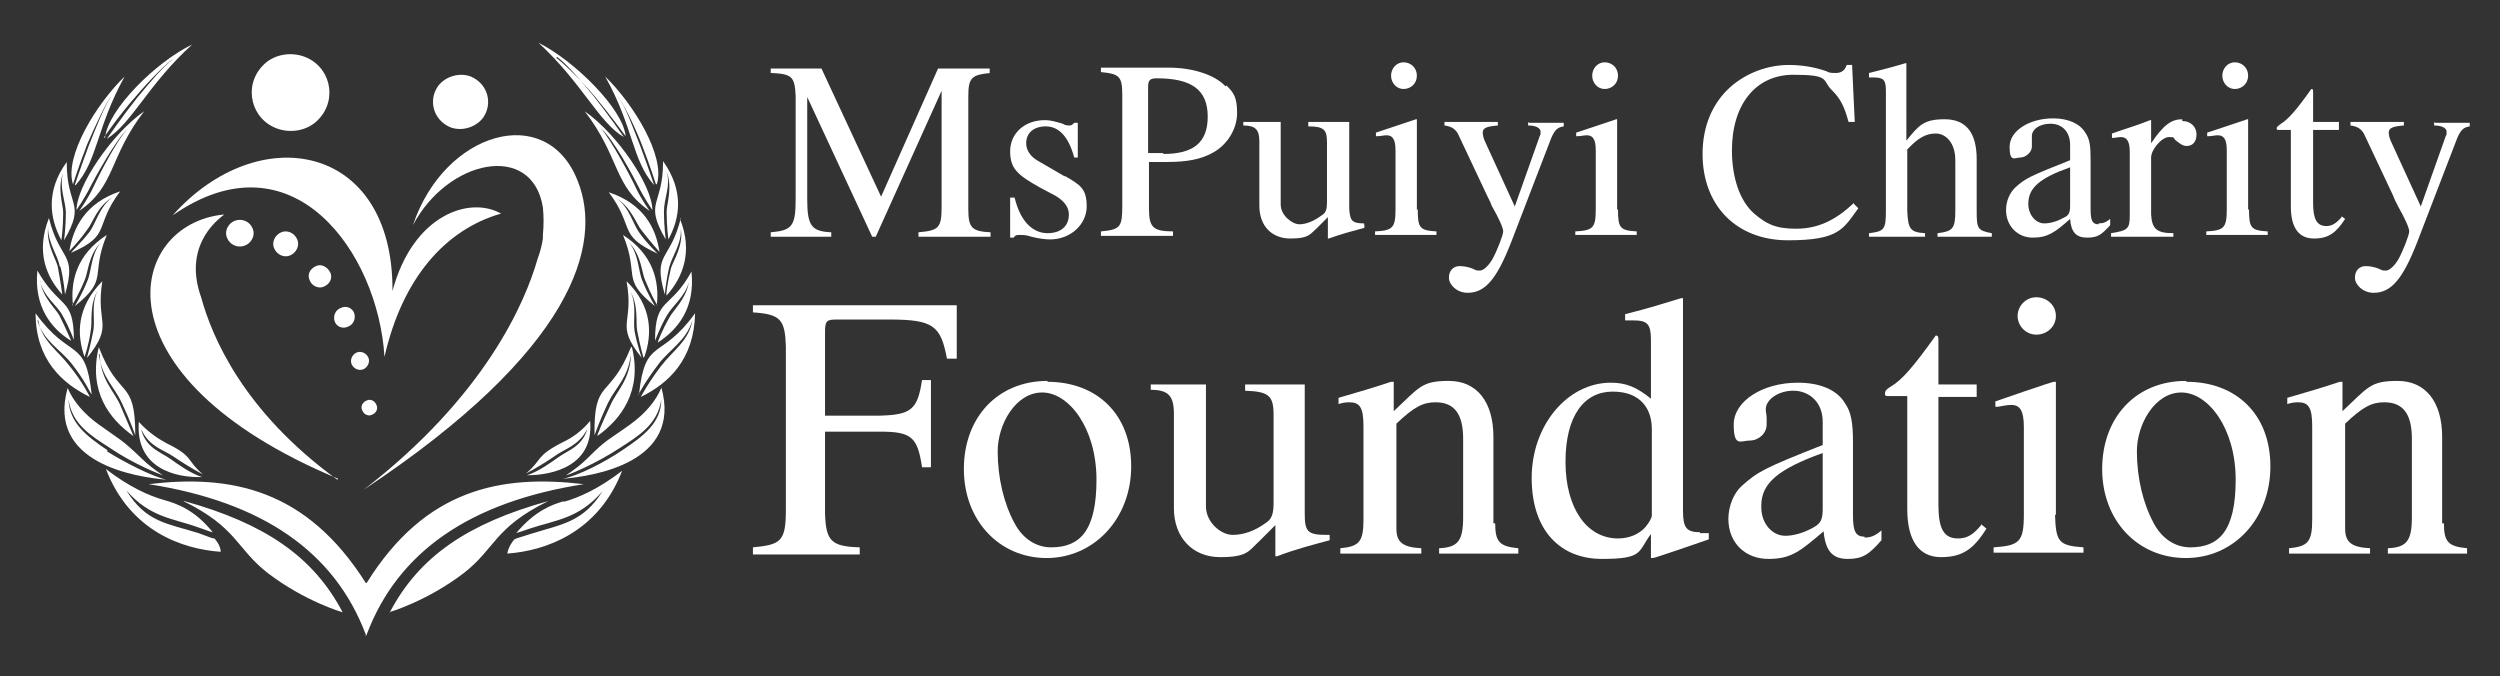<?xml version="1.0" encoding="UTF-8"?> <svg xmlns="http://www.w3.org/2000/svg" id="Layer_1" version="1.1" viewBox="0 0 280.9 76"><rect x="0" y="0" width="280.9" height="76" fill="#333333" stroke="none"/><defs><style> .st0 { fill-rule: evenodd; } .st0, .st1 { fill: #fff; } </style></defs><path class="st1" d="M38,53.8c-27.8-11.6-23.7-28.7-12.8-29.7-2,1.5-3.2,3.6-3.2,6.1,0,1,.2,2.1.6,3.2,1.2,4.4,4.7,12.8,15.3,20.5Z"></path><path class="st1" d="M40.9,55c13.6-10.5,18.1-21,19.5-25.9,0,0,0,0,0,0,.3-.8.5-1.6.6-2.3,0,0,0-.1,0-.2,0,0,0-.1,0-.2,0,0,0,0,0,0h0c.1-1.1.1-2.1,0-3.1-1.2-7.4-10.7-5.4-14.6,2,3.5-10.5,15-13.9,18.5-5,2.9,7.2-.5,19.1-24,34.7Z"></path><path class="st1" d="M56.3,24c-6.3,1.8-11.1,7.3-13.1,16.1-.7-11.7-10.3-25.3-23.8-15.9,9.6-10.8,24.8-8.2,24.7,8.5,2.3-8.6,8.7-10.7,12.2-8.7h0Z"></path><path class="st1" d="M34,6.3c3.1,1,4,4.8,1.8,7.1-1.1,1.2-2.9,1.6-4.5,1.1-3.1-1-4-4.8-1.8-7.1,1.1-1.2,2.9-1.6,4.5-1.1Z"></path><path class="st1" d="M52.9,8.6c1.9.8,2.5,3,1.4,4.6-.8,1.1-2.4,1.6-3.7,1.1-1.9-.8-2.5-3-1.4-4.6.8-1.1,2.4-1.6,3.7-1.1Z"></path><path class="st1" d="M28.4,25.7c-.3-.8-1.2-1.2-2-.9s-1.2,1.2-.9,1.9c.3.8,1.2,1.2,2,.9.8-.3,1.2-1.2.9-1.9ZM33.4,26.9c-.3-.7-1.1-1.1-1.8-.8-.7.3-1.1,1.1-.8,1.8.3.7,1.1,1.1,1.8.8.7-.3,1.1-1.1.8-1.8ZM37.1,30.6c-.3-.6-1-1-1.6-.7-.7.3-1,1-.7,1.6.2.6,1,1,1.6.7.7-.3,1-1,.7-1.6ZM39.8,35.2c-.2-.6-.9-.9-1.5-.6-.6.2-.9.9-.7,1.5.2.6.9.9,1.5.6.6-.2.9-.9.7-1.5ZM41.4,40.2c-.2-.5-.8-.8-1.3-.6-.5.2-.8.8-.6,1.3.2.5.8.8,1.3.6.5-.2.8-.8.6-1.3ZM42.3,45.5c-.2-.5-.7-.7-1.1-.5-.5.2-.7.7-.5,1.1.2.5.7.7,1.1.5.5-.2.7-.7.5-1.1Z"></path><path class="st0" d="M63.4,56.3c-1.4.4-3.3,1.1-5.4,3.6.5-.2-.5.2,1.5-.5,3-1,5.5-1.1,8.2-4.2-2.2,3.5-4.6,3.7-8.1,4.8-1.6.5-1.6.5-1.8.6-.2.2-.7.9-.8,1.6,4.2-.3,10.2-2.3,12.9-9.3-2.6,2-4.8,3-6.6,3.5ZM41.1,65.5c-6.7-10.6-15.2-12.2-24.4-11.1,12.8,2,20.9,7.6,24.4,16.9v.2c0,0,.1-.2.1-.2,3.5-9.3,11.6-14.9,24.4-16.9-9.3-1.1-17.8.5-24.4,11.1ZM43.7,68.8s4.2-1.2,8.4-4.4c3.6-2.8,3.4-5.1,9.5-8.1-9,2.5-14.5,6.2-17.8,12.5ZM20.6,56.3c6.1,3,5.9,5.3,9.5,8.1,4.2,3.2,8.4,4.4,8.4,4.4-3.3-6.3-8.8-10-17.8-12.5ZM15.9,48.3c.9,1.9,2.4,2.2,3.6,3,1.9,1.3,3.3,2,3.3,2-1.9-1.6-1-2-4.1-3.5-1.1-.6-2.1-1.3-3.1-2.4-.4,5.2,4.1,6.3,7.1,6.2-1.3-.4-2.8-1.5-3.5-2-1.1-.8-2.7-1.2-3.3-3.2ZM66.3,47.3c-.9,1.1-2,1.9-3.1,2.4-3.1,1.6-2.2,1.9-4.1,3.5,0,0,1.4-.7,3.3-2,1.1-.8,2.6-1.1,3.6-3-.6,2-2.2,2.4-3.3,3.2-.7.5-2.2,1.6-3.5,2,3,0,7.6-1.1,7.1-6.2ZM11.1,39.8c.4,2.7,1.6,3.4,2.6,5.5.9,1.9,1.5,3.6,1.5,3.6,0-6.5-1.8-3.9-4.1-9.9-1.2,5,1.2,8.1,3.9,10,0,0-.6-1.4-1.5-3.5-.7-1.6-2.2-2.8-2.3-5.7ZM70.9,39c-2.4,6-4.2,3.4-4.1,9.9,0,0,.6-1.7,1.5-3.6,1-2,2.2-2.7,2.6-5.5-.1,2.9-1.6,4.1-2.3,5.7-1,2.1-1.5,3.4-1.5,3.5,2.7-1.9,5.1-5.1,3.9-10ZM4.2,36c.7,2.3,2.5,3.2,3.8,4.8,1.6,2,2.2,3.5,2.3,3.5-.7-6.5-2.4-3.7-6.3-9.1,0,5.2,3,7.9,6.1,9.4,0,0-.9-1.8-2.3-3.5-1.3-1.7-3.1-2.8-3.5-5.1ZM71.7,44.4s.7-1.4,2.3-3.5c1.2-1.6,3.1-2.6,3.8-4.9-.4,2.3-2.2,3.4-3.5,5.1-1.4,1.8-2.3,3.5-2.3,3.5,3.1-1.5,6-4.2,6.1-9.4-3.9,5.4-5.6,2.6-6.3,9.1ZM11.7,15.4s1.8-2.6,3.5-4.5c1.6-1.9,3.6-3.9,4.3-4.3-1.2.9-2.7,2.7-4.1,4.4-1.6,2-3.4,4.6-3.4,4.6,2.8-1.7,4.7-6.2,9.6-10.6-4,1.9-9.5,7.3-9.8,10.5ZM62.5,6.5c.7.5,2.7,2.4,4.3,4.3,1.6,1.9,3.5,4.5,3.5,4.5-.3-3.1-5.8-8.5-9.8-10.5,4.9,4.5,6.8,9,9.6,10.6,0,0-1.8-2.6-3.4-4.6-1.4-1.7-2.9-3.5-4.1-4.4ZM8.5,20.8c2.5-2.8,2.3-6.4,5.5-12.2-3.2,3.1-6.8,9-5.8,12.1,0,0,.7-2.2,1.6-4.5,1-2.3,2.2-4.8,2.7-5.4-.8,1.2-1.7,3.5-2.5,5.5-.9,2.4-1.6,4.5-1.6,4.5ZM73.8,20.7c1-3.1-2.6-9-5.8-12.1,3.2,5.7,3,9.4,5.5,12.2,0,0-.7-2.1-1.6-4.5-.8-2-1.6-4.3-2.5-5.5.5.6,1.8,3.1,2.7,5.4.9,2.3,1.6,4.5,1.6,4.5ZM8.6,23.6s.9-1.3,1.6-2.7c.4-.8,2.8-5.2,4.2-6.5-1.2,1.2-3.4,5.5-3.9,6.6-.7,1.5-1.6,2.7-1.6,2.7,4.1-2.8,3.3-6,7.3-11.2-3.7,2.6-7.6,8.4-7.6,11.1ZM67.5,14.4c1.5,1.3,3.8,5.7,4.2,6.5.7,1.4,1.6,2.7,1.6,2.7,0-2.7-3.9-8.5-7.6-11.1,4,5.2,3.2,8.4,7.3,11.2,0,0-.9-1.2-1.6-2.7-.5-1.1-2.8-5.4-3.9-6.6ZM7.5,18.2c-2.4,3.3-1.9,6.4-.6,8.8,0,0,.2-1.5.2-3.1,0-.9-.7-2.7,0-4.5-.5,1.6.3,3.3.3,4.5,0,1.6-.2,3-.2,3.1,2.5-4.3.3-3.7.3-8.7ZM74.5,18.2c0,5-2.2,4.4.3,8.7,0,0-.2-1.5-.2-3.1s.8-2.9.3-4.5c.7,1.8,0,3.6,0,4.5,0,1.6.2,3.1.2,3.1,1.3-2.4,1.8-5.4-.6-8.8ZM7.8,28.2s1.1-1.1,2-2.4c.6-.7,1.1-2.6,2.8-3.6-1.4,1-1.8,2.8-2.5,3.8-1,1.3-2.1,2.3-2.1,2.4,4.6-2,2.5-2.9,5.5-6.9-3.9,1.3-5.3,4.1-5.7,6.7ZM72.1,25.9c1,1.3,2,2.4,2,2.4-.4-2.7-1.8-5.4-5.7-6.7,3,4,.9,4.8,5.5,6.9,0,0-1.1-1-2.1-2.4-.7-1-1.1-2.8-2.5-3.8,1.7,1.1,2.2,2.9,2.8,3.6ZM6.8,30c.4,1.6.5,3.1.5,3.1,1.4-4.8-.6-3.7-1.8-8.6-1.5,3.8-.3,6.6,1.5,8.6,0,0-.2-1.5-.5-3.1-.2-.9-1.3-2.5-1.1-4.4,0,1.7,1.1,3.1,1.3,4.3ZM76.5,24.5c-1.2,4.9-3.2,3.8-1.8,8.6,0,0,.1-1.4.5-3.1.3-1.2,1.4-2.6,1.3-4.3.3,1.9-.8,3.5-1.1,4.4-.4,1.6-.6,3.1-.5,3.1,1.8-2,3-4.9,1.5-8.6ZM8.1,34.3s.8-1.3,1.4-2.8c.4-.8.4-2.8,1.8-4.2-1.1,1.3-1,3.2-1.5,4.3-.6,1.5-1.4,2.8-1.4,2.8,3.9-3.1,1.7-3.4,3.6-8-3.4,2.2-4.1,5.2-3.8,7.9ZM73.8,34.3c.3-2.7-.4-5.7-3.8-7.9,1.9,4.6-.3,4.9,3.6,8,0,0-.8-1.3-1.4-2.8-.5-1.1-.4-3-1.5-4.3,1.4,1.4,1.4,3.4,1.8,4.2.6,1.5,1.3,2.8,1.4,2.8ZM4.5,31.6c.4,1.7,1.9,2.7,2.5,3.8.8,1.4,1.3,2.8,1.3,2.8,0-4.9-1.6-3.4-4.1-7.8-.4,4,1.5,6.5,3.8,7.9,0,0-.6-1.4-1.3-2.8-.4-.8-1.9-2-2.2-4ZM77.7,30.5c-2.4,4.4-4.1,2.8-4.1,7.8,0,0,.5-1.4,1.3-2.8.6-1.1,2.1-2.2,2.5-3.8-.3,1.9-1.8,3.2-2.2,4-.8,1.4-1.3,2.7-1.3,2.8,2.3-1.5,4.2-3.9,3.8-7.9ZM9.8,40.2c3.1-3.9.9-3.7,1.7-8.6-2.9,2.9-2.9,6-2,8.5,0,0,.5-1.4.7-3,.2-.9-.2-2.8.8-4.5-.8,1.5-.3,3.3-.5,4.5-.3,1.6-.7,3-.7,3ZM72.4,40.1c.9-2.5.9-5.7-2-8.5.9,4.9-1.4,4.7,1.7,8.6,0,0-.5-1.4-.8-3-.2-1.2.3-3-.5-4.5,1,1.7.6,3.6.8,4.5.3,1.6.7,3,.7,3ZM12.1,50.6c-2.4-1.6-4.3-3.1-4.4-5.7.4,2.8,2.6,4.1,4.6,5.4,2.8,1.9,5.7,3,6,3.1-.9-.6-1.7-1.2-2.4-1.9-2.3-2.2-2.3-2-4.8-3.8-1.8-1.3-2.9-2.7-3.5-4.1-2.4,8.5,7.7,10,11.1,10.3-1.7-.4-4.8-2-6.7-3.2ZM74.3,43.6c-.6,1.4-1.7,2.8-3.5,4.1-2.5,1.8-2.6,1.6-4.8,3.8-.7.7-1.5,1.3-2.4,1.9.2,0,3.2-1.2,6.1-3.1,2-1.3,4.2-2.6,4.6-5.4,0,2.6-2,4.1-4.4,5.7-1.9,1.3-5,2.9-6.7,3.2,3.5-.3,13.5-1.8,11.1-10.3ZM24.1,60.5c-.2,0-.2,0-1.8-.6-3.5-1.1-5.9-1.2-8.1-4.8,2.7,3.1,5.2,3.1,8.2,4.2,2,.7,1.1.4,1.5.5-2-2.5-4-3.2-5.4-3.6-1.8-.5-4-1.5-6.6-3.5,2.7,7,8.6,9,12.9,9.3,0-.7-.6-1.4-.8-1.6Z"></path><path class="st1" d="M111.2,8.2v-.5h-5.8l-6.4,14.4-6.7-14.4h-5.7v.5c2.4.1,2.7.4,2.8,2.6v11.6c0,3-.4,3.5-2.8,3.7v.5h6.8v-.5c-2.2-.1-2.7-.7-2.7-3.7v-11.5l7.3,15.7h.4l7.4-16.4v13c0,2.4-.3,2.7-2.6,2.9v.5h8.1v-.5c-2.1-.1-2.5-.5-2.5-2.6v-12.7c0-2.1.4-2.4,2.5-2.6Z"></path><path class="st1" d="M119.6,19.8l-3.1-1.8c-.8-.5-1.2-1.2-1.2-1.9,0-1.2.9-1.9,2.2-1.9s2.5.9,3.2,3.5h.4v-3.9h-.4c-.2.2-.3.3-.5.3s-.5,0-.8-.2c-.7-.2-1.3-.4-2-.4-2.3,0-3.9,1.5-3.9,3.5s.9,2.7,3.4,4.1l1.7.9c1,.6,1.5,1.3,1.5,2.1,0,1.3-.9,2.1-2.4,2.1s-3-1.1-3.7-4h-.5v4.5h.4c.2-.3.3-.3.7-.3s.7,0,1.3.2c.8.2,1.5.3,2.1.3,2.3,0,4.1-1.7,4.1-3.7s-.7-2.4-2.4-3.4Z"></path><path class="st1" d="M137.7,9.7c-1.2-1.3-3.7-2.1-6.4-2.1h-7.6v.5c2.1.2,2.4.5,2.4,2.6v12.4c0,2.4-.2,2.7-2.4,2.9v.5h8.1v-.5c-2.3,0-2.7-.5-2.7-2.6v-5.2c.8,0,1.2,0,2,0,2.3,0,3.8-.3,5.1-1,1.7-.9,2.8-2.7,2.8-4.5s-.4-2.3-1.2-3.1ZM130.7,17.2c-.6,0-1,0-1.7,0v-7.4c0-.8.2-1,1-1,3.9,0,5.7,1.3,5.7,4.3s-1.7,4.2-5,4.2Z"></path><path class="st1" d="M153.3,25.1c-1.4,0-1.6-.3-1.7-1.6v-9.8h-4.6v.5c1.8,0,2.1.4,2.1,1.8v6.7c0,.8-.1,1.2-.6,1.5-.8.6-1.7,1-2.5,1s-2.1-1-2.1-2.2v-9.3h-4.2v.4c1.4,0,1.8.5,1.8,1.8v7.2c0,2.3,1.4,3.7,3.5,3.7s2.2-.5,3-1.2l1.2-1.2v2.4h.1c1.4-.5,2.5-.8,4-1.2v-.4h-.1Z"></path><path class="st1" d="M159.2,23.6v-10.2h-.1c0,0-4.5,1.5-4.5,1.5v.4h.2c.3,0,.7-.1,1-.1.7,0,1,.5,1,1.7v6.6c0,2.1-.3,2.4-2.3,2.5v.4h6.9v-.4c-1.9-.1-2.1-.4-2.1-2.5ZM157.7,7c-.8,0-1.4.7-1.4,1.5s.6,1.5,1.4,1.5,1.5-.6,1.5-1.5-.7-1.5-1.5-1.5Z"></path><path class="st1" d="M171.7,13.7v.4c.9,0,1.4.3,1.4.7s0,.3-.1.5l-2.8,7.9-3.3-7.2c-.2-.4-.3-.8-.3-1.1,0-.5.4-.7,1.7-.8v-.4h-6v.4c.8.1,1.2.4,1.5.9l3.3,7c.4.8.4.8.5,1.1.8,1.4,1.3,2.5,1.3,2.9s-.7,2.2-1.2,3.1c-.4.7-1,1.3-1.4,1.3s-.4,0-.8-.2c-.5-.2-1-.3-1.5-.3-.7,0-1.2.5-1.2,1.3s.9,1.7,2.1,1.7c2,0,3.3-1.6,4.9-5.7l4.5-11.7c.4-.9.7-1.2,1.4-1.3v-.4h-3.9Z"></path><path class="st1" d="M181.7,23.6v-10.2h-.1c0,0-4.5,1.5-4.5,1.5v.4h.2c.3,0,.7-.1,1-.1.7,0,1,.5,1,1.7v6.6c0,2.1-.3,2.4-2.3,2.5v.4h6.9v-.4c-1.9-.1-2.1-.4-2.1-2.5ZM180.3,7c-.8,0-1.4.7-1.4,1.5s.6,1.5,1.4,1.5,1.5-.6,1.5-1.5-.7-1.5-1.5-1.5Z"></path><path class="st1" d="M208.3,22.8c-2.1,2-4.1,2.9-6.5,2.9s-3.4-.6-4.7-1.7c-1.6-1.4-2.5-4-2.5-7.1,0-5.2,2.7-8.5,6.9-8.5s3.2.6,4.3,1.7c.9.9,1.4,1.7,1.9,3.6h.7l-.3-6.4h-.6c-.2.6-.6.9-1.2.9s-.7,0-1.1-.2c-1.4-.5-2.9-.7-4.2-.7-2.4,0-4.8.9-6.6,2.5-2,1.8-3.1,4.4-3.1,7.5,0,5.8,3.8,9.7,9.6,9.7s6.2-1.3,7.9-3.6l-.5-.5Z"></path><path class="st1" d="M222.1,23.6v-5.7c0-3-1.2-4.5-3.6-4.5s-2.9.7-4.3,2.4V7.1h-.1c-1,.3-1.7.5-3.3.9l-.8.2v.5c.1,0,.2,0,.4,0,1.2,0,1.5.2,1.5,1.5v13.5c0,2.1-.2,2.3-1.9,2.5v.4h6.3v-.4c-1.7-.1-1.9-.5-2-2.5v-6.9c1.2-1.3,2.1-1.8,3.2-1.8s2.2,1,2.2,3v5.7c0,2-.3,2.3-2,2.5v.4h6.1v-.4c-1.6-.3-1.7-.5-1.7-2.5Z"></path><path class="st1" d="M235.8,25.2c-.7,0-.9-.4-.9-1.7v-5.6c0-1.5-.1-2.3-.6-3-.6-1-1.9-1.6-3.6-1.6-2.7,0-4.9,1.4-4.9,3.2s.6,1.2,1.2,1.2,1.3-.6,1.3-1.2,0-.3,0-.5c0-.3,0-.5,0-.7,0-.8.9-1.4,2.1-1.4s2.2.8,2.2,2.4v1.7c-4.5,1.8-5,2-6.2,3.1-.6.6-1,1.5-1,2.5,0,1.8,1.3,3.1,3,3.1s2.5-.6,4.2-2.1c.1,1.5.7,2.1,1.9,2.1s1.6-.3,2.6-1.4v-.7c-.5.4-.8.5-1.3.5ZM232.6,23c0,.9-.1,1.2-.8,1.5-.7.4-1.5.6-2.1.6-1,0-1.8-1-1.8-2.2h0c0-1.8,1.3-2.9,4.7-4.1v4.1Z"></path><path class="st1" d="M245.2,13.4c-1.2,0-2.1.6-3.5,2.7v-2.6h-.1c-1.5.6-2.6.9-4.3,1.5v.5c.4,0,.7-.1,1-.1.7,0,1,.5,1,1.7v7.1c0,1.5-.2,1.7-2.1,2v.4h7v-.4c-1.9,0-2.4-.5-2.5-2.1v-6.4c0-.9,1.2-2.3,2-2.3s.4.1.8.4c.5.4.8.6,1.2.6.7,0,1.1-.5,1.1-1.3s-.6-1.5-1.6-1.5Z"></path><path class="st1" d="M252.6,23.6v-10.2h-.1c0,0-4.5,1.5-4.5,1.5v.4h.2c.3,0,.7-.1,1-.1.7,0,1,.5,1,1.7v6.6c0,2.1-.3,2.4-2.3,2.5v.4h6.9v-.4c-1.9-.1-2.1-.4-2.1-2.5ZM251.1,7c-.8,0-1.4.7-1.4,1.5s.6,1.5,1.4,1.5,1.5-.6,1.5-1.5-.7-1.5-1.5-1.5Z"></path><path class="st1" d="M263.1,24.4c-.6.7-1.1,1-1.7,1-1.1,0-1.5-.8-1.5-2.6v-8.2h2.9v-.9h-2.9v-3.3c0-.3,0-.4-.2-.4-1.7,2.4-2.6,3.4-3.4,3.9-.3.2-.5.4-.5.5s0,.1.1.2h1.5v8.6c0,2.4.9,3.6,2.6,3.6s2.5-.7,3.5-2.2l-.4-.3Z"></path><path class="st1" d="M273.5,13.7v.4c.9,0,1.4.3,1.4.7s0,.3-.1.5l-2.8,7.9-3.3-7.2c-.2-.4-.3-.8-.3-1.1,0-.5.4-.7,1.7-.8v-.4h-6v.4c.8.1,1.2.4,1.5.9l3.3,7c.3.8.4.8.5,1.1.8,1.4,1.3,2.5,1.3,2.9s-.7,2.2-1.2,3.1c-.4.7-1,1.3-1.4,1.3s-.4,0-.8-.2c-.5-.2-1-.3-1.5-.3-.7,0-1.2.5-1.2,1.3s.9,1.7,2.1,1.7c2,0,3.3-1.6,4.9-5.7l4.5-11.7c.4-.9.7-1.2,1.4-1.3v-.4h-3.9Z"></path><path class="st1" d="M107.3,34.3h-22.7v.8c3.1.2,3.6.8,3.7,3.8v18.3c0,3.6-.5,4-3.7,4.3v.8h12v-.8c-3.2-.1-3.8-.7-3.9-3.8v-9.2h6.2c3.5,0,4.2.6,4.7,4h1v-9.8h-1c-.5,3.3-1.2,3.9-4.7,4h-6.2v-9.4c0-1.3.2-1.4,1.4-1.4h5.8c5,0,5.8.7,6.5,4.4h1.1v-6Z"></path><path class="st1" d="M117.7,42.8c-5.6,0-9.4,4.1-9.4,9.9s4,10,9.3,10,9.5-4.4,9.5-10.3-3.9-9.5-9.4-9.5ZM118.1,61.5c-1.7,0-3.2-1-4.1-2.7-1.2-2.2-1.9-5.1-1.9-8.1s2-6.6,5-6.6,6.1,4,6.1,9.8-1.9,7.6-5.1,7.6Z"></path><path class="st1" d="M149,60.1c-2.1,0-2.4-.4-2.4-2.4v-14.5h-6.7v.7c2.6.1,3.2.5,3.2,2.7v9.9c0,1.2-.2,1.8-.8,2.2-1.2.9-2.5,1.4-3.8,1.4s-3-1.4-3-3.2v-13.7h-6.2v.6c2,0,2.6.7,2.6,2.7v10.6c0,3.3,2.1,5.5,5.2,5.5s3.2-.7,4.4-1.8l1.8-1.8v3.5h.2c2.1-.8,3.7-1.2,5.9-1.8v-.6h-.2Z"></path><path class="st1" d="M167.8,58.8v-9.7c0-4-1.9-6.3-5-6.3s-3.3.7-6.2,3.4v-3.3h-.3c-2.1.7-3.5,1.1-5.9,1.8v.7c.3-.1.7-.2,1.2-.2,1.2,0,1.6.6,1.6,2.7v10.5c0,2.5-.5,3-2.6,3.2v.6h9.1v-.6c-2.1-.1-2.8-.7-2.8-2.2v-11.8c2-1.9,3-2.4,4.4-2.4,2.1,0,3.1,1.3,3.1,4.1v8.8c0,2.7-.6,3.4-2.7,3.5v.6h8.9v-.6c-2.1-.2-2.6-.7-2.6-2.8Z"></path><path class="st1" d="M191,59.8c-1.5,0-1.9-.5-1.9-2.4v-23.9h-.2c-2,.6-3.5,1.1-6.3,1.8v.7c.3,0,.6,0,.9,0,1.6,0,2,.4,2,2.2v6.6c-1.6-1.3-2.8-1.8-4.5-1.8-4.9,0-8.9,4.8-8.9,10.7s3.2,9.1,7.9,9.1,4-.8,5.5-2.8v2.7h.2c0,.1,6.3-2.1,6.3-2.1v-.7c-.6,0-.8,0-1,0ZM185.6,57.9c0,.3-.3.8-.7,1.3-.7.8-1.8,1.3-3.1,1.3-3.5,0-5.9-3.4-5.9-8.6s2.1-7.9,5.3-7.9,4.4,2,4.4,4.2v9.7Z"></path><path class="st1" d="M209.5,60.3c-1,0-1.3-.6-1.3-2.4v-8.2c0-2.2-.2-3.4-.9-4.4-.9-1.5-2.8-2.3-5.3-2.3-4,0-7.2,2.1-7.2,4.7s.8,1.8,1.8,1.8,1.9-.8,1.9-1.8,0-.4,0-.7c0-.4-.1-.7-.1-1,0-1.1,1.4-2.1,3.1-2.1s3.3,1.2,3.3,3.5v2.6c-6.6,2.6-7.3,3-9.1,4.6-.9.8-1.5,2.3-1.5,3.7,0,2.7,1.9,4.5,4.5,4.5s3.6-.9,6.2-3.1c.2,2.2,1,3.1,2.7,3.1s2.4-.5,3.8-2.1v-1.1c-.7.6-1.2.8-1.9.8ZM204.8,57.1c0,1.3-.2,1.7-1.1,2.2-1.1.6-2.2.9-3.1.9-1.5,0-2.7-1.4-2.7-3.2v-.2c0-2.5,1.9-4.1,6.9-5.9v6.1Z"></path><path class="st1" d="M222.6,59c-.9,1.1-1.6,1.5-2.6,1.5-1.6,0-2.2-1.1-2.2-3.8v-12.1h4.3v-1.4h-4.3v-4.9c0-.4,0-.6-.3-.6-2.5,3.5-3.8,5-5,5.7-.5.3-.7.5-.7.8s0,.2.2.3h2.3v12.7c0,3.5,1.3,5.4,3.8,5.4s3.7-1,5.1-3.2l-.6-.5Z"></path><path class="st1" d="M231,57.9v-15h-.2c0-.1-6.6,2.2-6.6,2.2v.6h.3c.5-.1,1.1-.2,1.5-.2,1,0,1.4.7,1.4,2.5v9.8c0,3.1-.5,3.5-3.4,3.7v.6h10.1v-.6c-2.8-.2-3.1-.6-3.2-3.7ZM228.8,33.4c-1.2,0-2.1,1-2.1,2.1s.9,2.1,2.1,2.1,2.2-.9,2.2-2.1-1-2.1-2.2-2.1Z"></path><path class="st1" d="M245.6,42.8c-5.6,0-9.4,4.1-9.4,9.9s4,10,9.4,10,9.5-4.4,9.5-10.3-3.9-9.5-9.4-9.5ZM246.1,61.5c-1.7,0-3.2-1-4.1-2.7-1.2-2.2-1.9-5.1-1.9-8.1s2-6.6,5-6.6,6.1,4,6.1,9.8-1.9,7.6-5.1,7.6Z"></path><path class="st1" d="M274.4,58.8v-9.7c0-4-1.9-6.3-5-6.3s-3.3.7-6.2,3.4v-3.3h-.3c-2.1.7-3.5,1.1-5.9,1.8v.7c.3-.1.7-.2,1.2-.2,1.2,0,1.6.6,1.6,2.7v10.5c0,2.5-.5,3-2.6,3.2v.6h9.1v-.6c-2.1-.1-2.8-.7-2.8-2.2v-11.8c2-1.9,3-2.4,4.4-2.4,2.1,0,3.1,1.3,3.1,4.1v8.8c0,2.7-.6,3.4-2.7,3.5v.6h8.9v-.6c-2.1-.2-2.6-.7-2.6-2.8Z"></path></svg> 